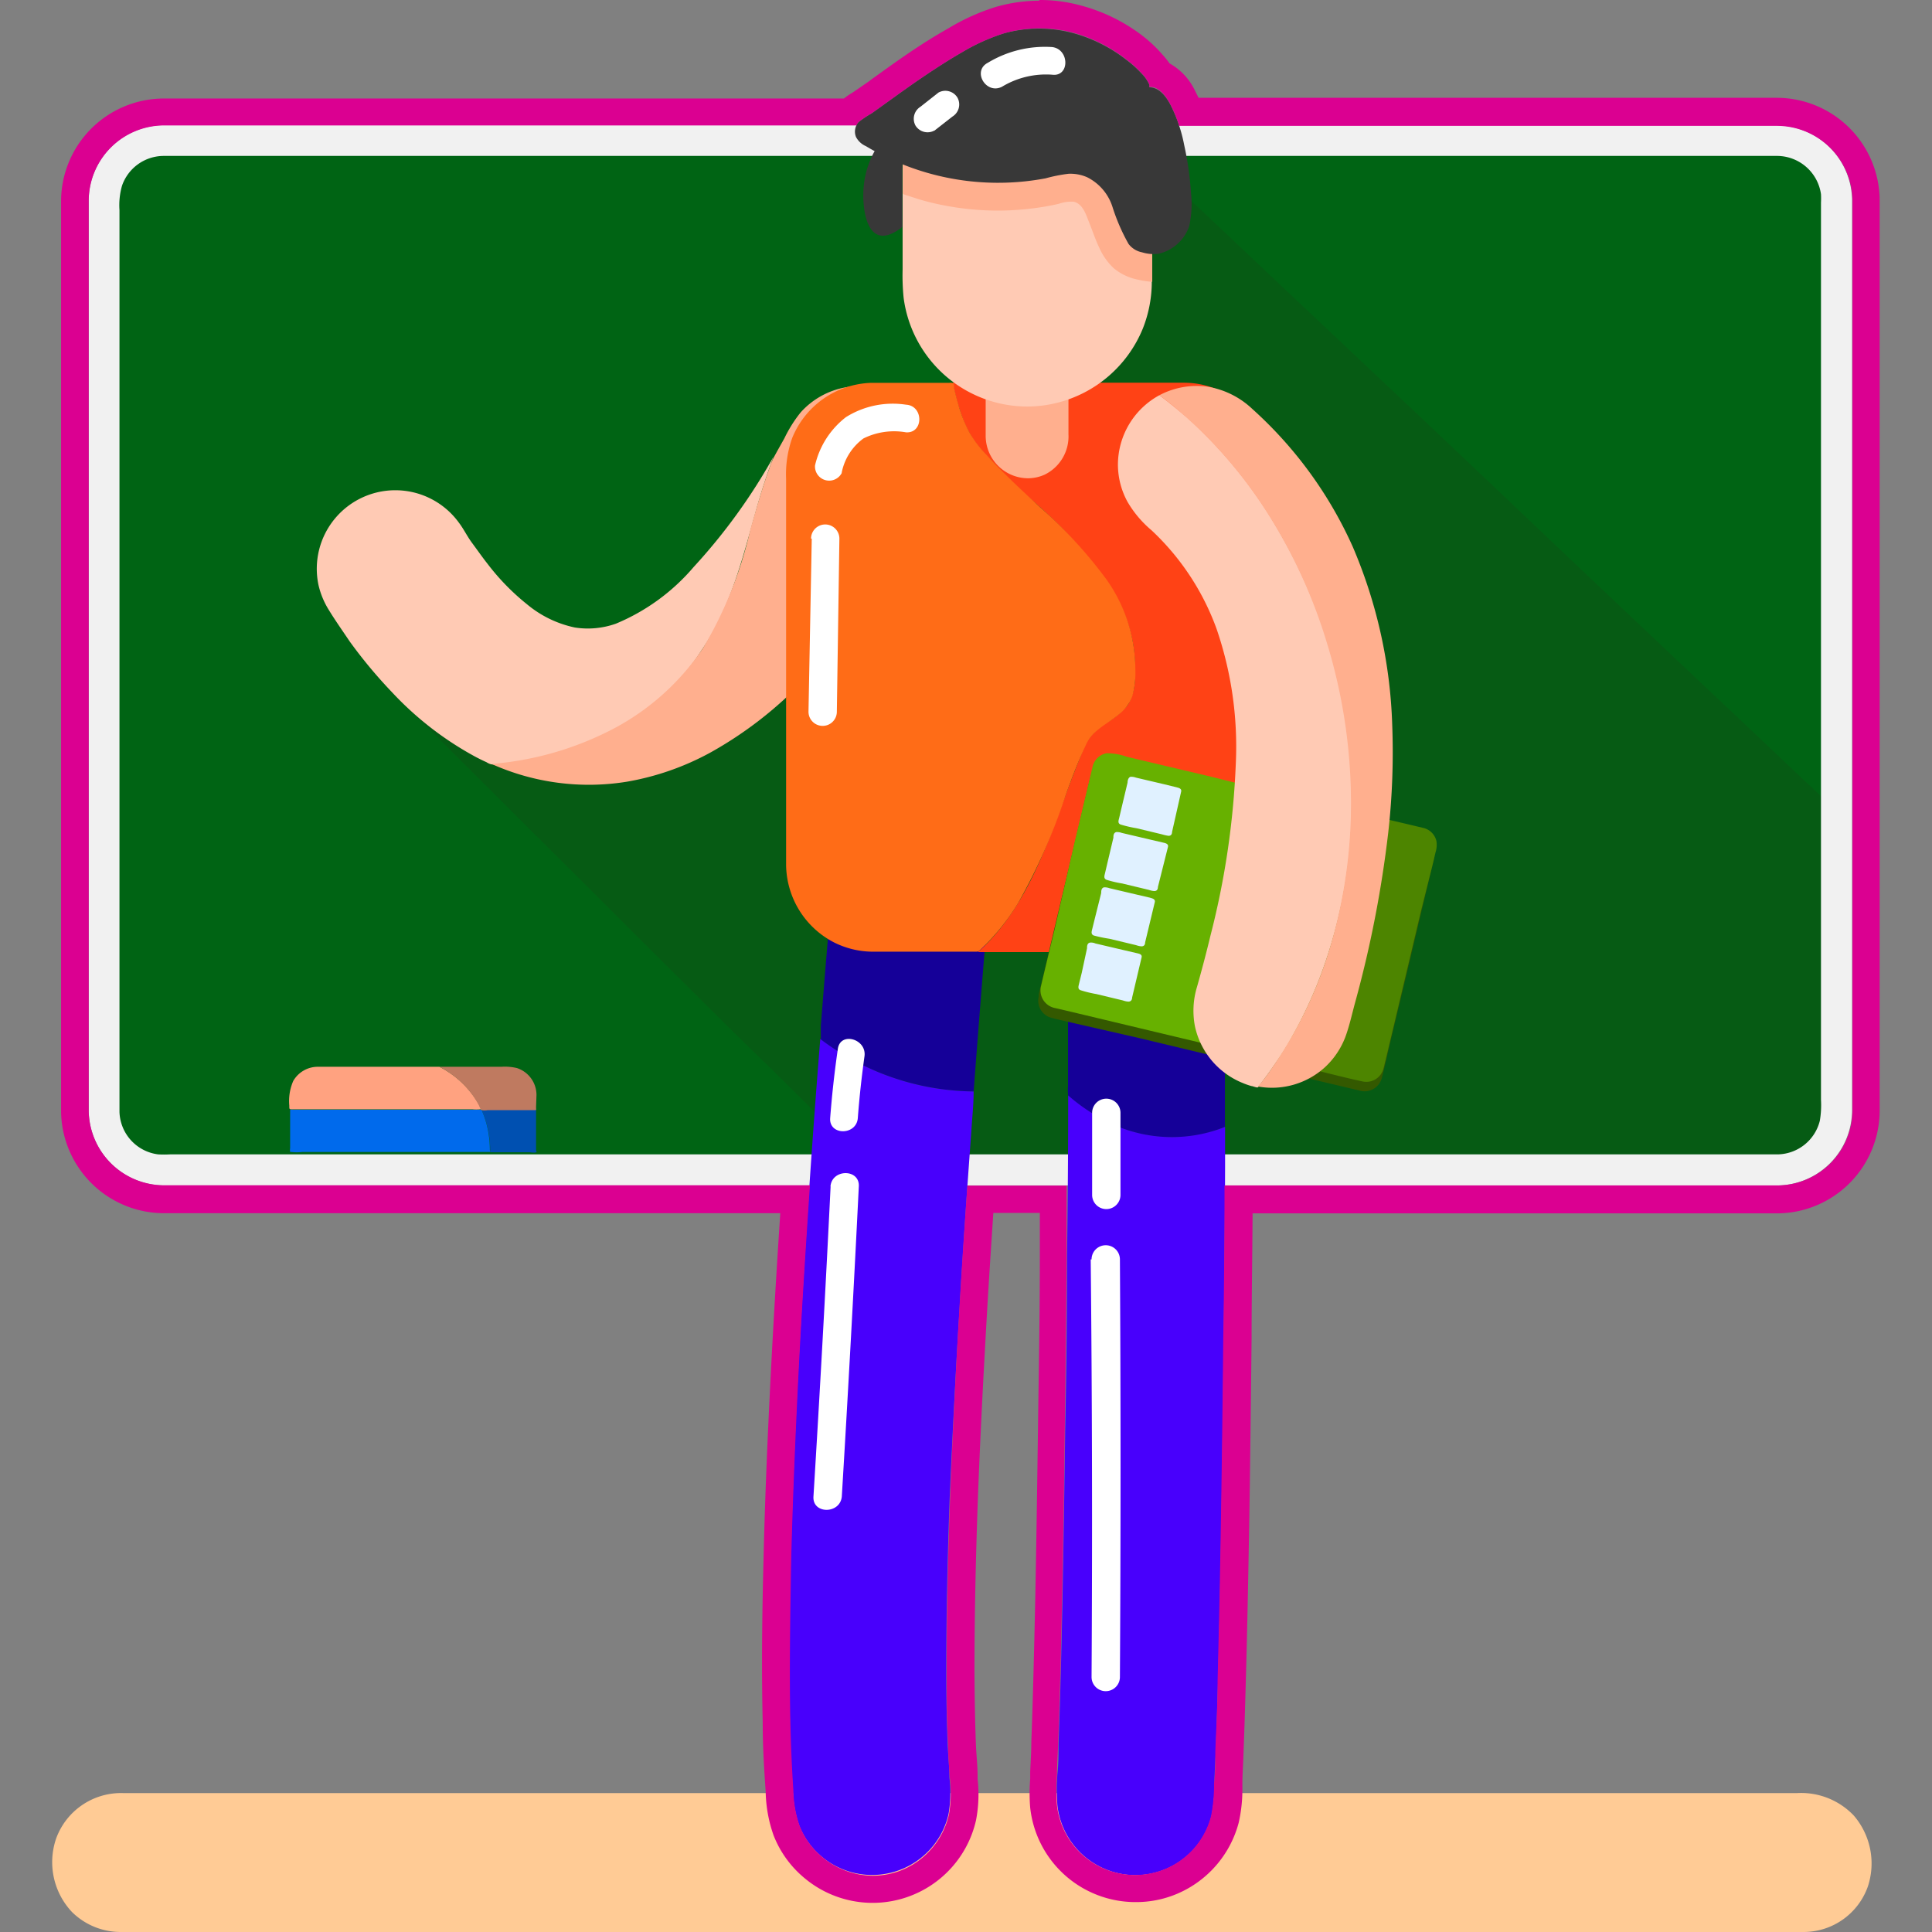 <?xml version="1.0" standalone="no"?><!DOCTYPE svg PUBLIC "-//W3C//DTD SVG 1.1//EN" "http://www.w3.org/Graphics/SVG/1.1/DTD/svg11.dtd"><svg t="1648971945749" class="icon" viewBox="0 0 1024 1024" version="1.1" xmlns="http://www.w3.org/2000/svg" p-id="2925" xmlns:xlink="http://www.w3.org/1999/xlink" width="200" height="200"><rect x="0" y="0" width="1024" height="1024" fill="#808080" stroke="none"/><defs><style type="text/css">@font-face { font-family: feedback-iconfont; src: url("//at.alicdn.com/t/font_1031158_u69w8yhxdu.woff2?t=1630033759944") format("woff2"), url("//at.alicdn.com/t/font_1031158_u69w8yhxdu.woff?t=1630033759944") format("woff"), url("//at.alicdn.com/t/font_1031158_u69w8yhxdu.ttf?t=1630033759944") format("truetype"); }
</style></defs><path d="M955.695 1023.999H63.923a36.663 36.663 0 0 1-25.769-10.593 38.541 38.541 0 0 1-8.414-38.916A36.587 36.587 0 0 1 65.275 950.374h887.19a38.541 38.541 0 0 1 30.051 11.87 38.916 38.916 0 0 1 7.513 37.564 36.137 36.137 0 0 1-34.334 24.191z" fill="#FFCB95" p-id="2926"></path><path d="M88.49 620.185a31.854 31.854 0 0 1-31.404-31.93V112.694v-8.264a31.704 31.704 0 0 1 31.779-29.751h857.889a31.854 31.854 0 0 1 28.624 31.93v476.238a80.838 80.838 0 0 1 0 10.443 31.93 31.93 0 0 1-31.554 26.896H88.49z" fill="#006414" p-id="2927"></path><path d="M975.379 431.613l-5.334-5.034-15.026-14.124-22.989-21.787-29.375-27.722L868.396 330.566l-37.564-35.536-39.517-37.564-39.668-37.564-38.09-35.911-35.385-33.357-30.803-29.15-24.792-23.365-17.279-15.476-5.184-4.883a22.538 22.538 0 0 0-2.705-2.629 4.057 4.057 0 0 0-1.352 0h-36.062c-0.225 0 0 0.751 0 1.052v188.572l-35.16-4.883-44.326-6.085c-0.601 0-1.578-0.451-2.104 0s-2.028 1.878-2.78 2.554l-15.026 13.523-37.564 34.484a75.504 75.504 0 0 1-6.762 6.236c-3.005 2.104-6.686 3.681-9.917 5.484l-45.077 25.168-18.031 9.917a18.782 18.782 0 0 1-5.334 2.705c-3.606 0.751-7.513 1.127-10.969 1.728l-21.261 3.231-53.717 8.264-36.437 5.559h-1.878l3.606 3.531 9.917 9.917 15.026 15.026L261.961 420.719l22.538 22.538 24.943 24.792 26.295 26.295 26.22 26.07 25.318 25.168L410.865 568.572l20.209 20.059 16.077 16.002 10.818 10.743 3.231 3.231c0.376 0 0.902 1.202 1.503 1.427a6.161 6.161 0 0 0 2.629 0h477.59a33.207 33.207 0 0 0 19.233-5.559 31.854 31.854 0 0 0 13.072-19.984 41.621 41.621 0 0 0 0.526-7.513V431.613z" fill="#065B14" p-id="2928"></path><path d="M942.097 82.642a23.59 23.59 0 0 1 23.064 20.285 43.725 43.725 0 0 1 0 4.433v475.562a49.359 49.359 0 0 1-0.601 11.044 23.44 23.44 0 0 1-22.538 17.881H90.067a58.074 58.074 0 0 1-6.236 0 23.44 23.44 0 0 1-20.51-22.538V111.341a37.564 37.564 0 0 1 1.352-12.922A23.44 23.44 0 0 1 86.611 82.642h855.485m0-16.303H86.536a40.043 40.043 0 0 0-39.517 39.593v482.849a40.043 40.043 0 0 0 39.517 39.517h856.011a39.968 39.968 0 0 0 39.067-39.593V106.007a40.043 40.043 0 0 0-39.517-39.517z" fill="#F1F1F1" p-id="2929"></path><path d="M371.873 344.614c16.378-23.741 22.538-52.59 30.502-79.861 2.254-7.513 4.733-15.026 7.513-22.538A307.124 307.124 0 0 1 367.666 300.514a109.161 109.161 0 0 1-41.245 30.051 44.476 44.476 0 0 1-21.712 2.028 58.149 58.149 0 0 1-25.393-12.321 122.534 122.534 0 0 1-20.886-21.412c-2.855-3.606-5.559-7.513-8.189-11.044s-4.508-7.513-6.987-10.743a41.621 41.621 0 0 0-74.452 32.981 43.274 43.274 0 0 0 5.334 12.997c3.531 5.785 7.513 11.419 11.194 16.904a256.262 256.262 0 0 0 22.538 27.046 172.795 172.795 0 0 0 44.401 34.258c1.878 0.977 3.681 1.878 5.559 2.705a8.189 8.189 0 0 0 2.479 1.127 15.401 15.401 0 0 0 4.132 0c5.259-0.601 10.443-1.427 15.702-2.404a171.217 171.217 0 0 0 30.051-8.865 136.433 136.433 0 0 0 51.763-35.836 117.05 117.05 0 0 0 9.917-13.373z" fill="#FFCAB4" p-id="2930"></path><path d="M474.949 209.384a41.922 41.922 0 0 0-50.561 9.166 70.545 70.545 0 0 0-8.64 13.748c-1.578 2.855-3.231 5.71-4.808 8.64a37.564 37.564 0 0 0-3.231 7.513c-3.832 10.518-6.912 21.336-9.992 32.155a217.872 217.872 0 0 1-24.943 62.657 130.423 130.423 0 0 1-46.354 42.297A167.837 167.837 0 0 1 268.121 404.116l-7.513 0.826a125.99 125.99 0 0 0 71.597 9.391 142.744 142.744 0 0 0 44.476-15.552A207.73 207.73 0 0 0 425.891 360.617a370.758 370.758 0 0 0 52.59-70.02c4.583-7.513 8.865-15.026 12.997-23.064a44.326 44.326 0 0 0 5.559-19.608 41.997 41.997 0 0 0-14.274-33.432 46.279 46.279 0 0 0-7.813-5.109z" fill="#FFAF8E" p-id="2931"></path><path d="M467.286 74.453a47.03 47.03 0 0 0-9.616 25.919c-0.601 8.189 0.902 28.699 14.049 23.816a23.29 23.29 0 0 0 4.282-2.254c0.601-0.451 1.878-1.127 2.254-1.803a2.254 2.254 0 0 0 0-1.052v-38.24a6.611 6.611 0 0 0 0-2.104s-1.427-0.526-1.803-0.676l-3.907-1.503z" fill="#383838" p-id="2932"></path><path d="M516.045 578.489q3.606-47.631 7.513-95.263c0.526-5.409 0.977-10.894 1.503-16.378a42.147 42.147 0 0 0-14.049-35.31 41.621 41.621 0 0 0-67.615 20.735 142.293 142.293 0 0 0-2.554 21.862c-1.202 13.824-2.404 27.647-3.531 41.396l-2.254 28.098v7.363a14.124 14.124 0 0 0 2.705 2.028l2.78 1.878c3.756 2.554 7.513 4.883 11.645 7.062a137.259 137.259 0 0 0 50.712 15.777A127.042 127.042 0 0 0 516.045 578.489z" fill="#150098" p-id="2933"></path><path d="M516.045 578.489a136.132 136.132 0 0 1-64.986-17.204 137.635 137.635 0 0 1-16.303-10.593q-3.381 42.072-6.161 83.993-3.155 47.631-5.71 95.413c-1.578 32.005-2.93 64.009-3.756 96.089-0.751 28.699-1.052 57.398-0.451 86.097 0 12.096 0.751 24.116 1.578 36.137a61.755 61.755 0 0 0 3.231 18.857 40.644 40.644 0 0 0 12.021 16.754 41.546 41.546 0 0 0 67.24-22.538 67.014 67.014 0 0 0 0.451-19.383c0-5.71-0.676-11.495-0.902-17.204-0.526-12.997-0.751-25.994-0.751-38.992 0-30.727 0.676-61.38 1.803-92.032Q505.527 743.771 508.532 694.261q2.78-47.331 6.311-94.662c0.376-6.987 1.202-13.598 1.202-21.111z" fill="#4800FC" p-id="2934"></path><path d="M649.247 597.196v-64.235V463.693a41.621 41.621 0 1 0-83.167 0v111.866a30.051 30.051 0 0 0 0 4.508c0 0.751 0 0.826 0.751 1.352l1.728 1.427a107.133 107.133 0 0 0 11.795 8.264 77.983 77.983 0 0 0 54.919 10.443 70.47 70.47 0 0 0 13.974-4.357z" fill="#150098" p-id="2935"></path><path d="M566.155 580.592q0 42.673-0.601 85.421 0 45.978-0.977 91.957-0.601 45.077-1.427 89.478c-0.526 25.694-1.127 51.313-2.104 76.931 0 5.334 0 10.668-0.601 16.002a110.363 110.363 0 0 0 0 16.528 41.621 41.621 0 0 0 81.664 5.71 83.092 83.092 0 0 0 1.578-17.279c0-5.559 0.451-11.044 0.676-16.603 0.451-12.546 0.826-25.093 1.202-37.564 0.751-29 1.352-57.924 1.803-86.923q0.751-47.481 1.202-94.887 0.601-45.603 0.751-91.431V597.271a76.18 76.18 0 0 1-66.939-5.184 93.61 93.61 0 0 1-16.228-11.495z" fill="#4800FC" p-id="2936"></path><path d="M627.986 202.847H506.578a6.085 6.085 0 0 0-1.653 0 125.389 125.389 0 0 0 5.86 20.285 58.75 58.75 0 0 0 4.733 9.166 60.103 60.103 0 0 0 5.86 7.513c7.513 8.189 15.026 15.777 23.29 23.29a247.923 247.923 0 0 1 44.251 48.307 84.144 84.144 0 0 1 11.495 29.075 77.908 77.908 0 0 1 1.127 16.754 30.051 30.051 0 0 1-3.756 16.378A41.696 41.696 0 0 1 586.365 383.155 32.531 32.531 0 0 0 576.147 392.997a82.115 82.115 0 0 0-3.606 8.339c-1.277 3.08-2.479 6.236-3.681 9.316-2.404 6.161-4.658 12.321-6.912 18.482-9.015 24.342-18.857 49.284-36.663 68.667-2.254 2.404-4.508 4.658-6.912 6.837h104.579a67.165 67.165 0 0 0 15.026-1.052A46.955 46.955 0 0 0 673.814 457.833V250.854a50.411 50.411 0 0 0-2.705-17.279 46.955 46.955 0 0 0-24.943-26.746A46.129 46.129 0 0 0 627.986 202.847z" fill="#FF4215" p-id="2937"></path><path d="M576.147 393.598c3.456-6.837 11.419-10.293 16.979-15.026a22.088 22.088 0 0 0 7.062-9.692 47.181 47.181 0 0 0 1.578-14.124 82.641 82.641 0 0 0-15.476-47.857 241.688 241.688 0 0 0-35.16-38.165c-6.461-6.01-12.997-12.021-19.233-18.256-3.08-3.005-6.085-6.161-9.015-9.391a60.103 60.103 0 0 1-9.015-11.795 72.048 72.048 0 0 1-6.085-15.476c-0.826-2.78-1.503-5.484-2.104-8.264 0-0.902 0-2.329-0.977-2.629a6.085 6.085 0 0 0-1.653 0h-41.621a46.805 46.805 0 0 0-41.546 29.225 57.398 57.398 0 0 0-3.231 21.637V458.284a46.805 46.805 0 0 0 25.318 41.17 46.054 46.054 0 0 0 21.261 4.958h53.566c1.878 0 1.803 0 3.381-1.578a117.801 117.801 0 0 0 19.533-24.342 315.539 315.539 0 0 0 25.168-57.173c3.306-9.166 6.837-18.557 11.269-27.722z" fill="#FF6C17" p-id="2938"></path><path d="M544.443 253.484a22.538 22.538 0 0 1-22.013-22.013v-14.65-43.574a22.013 22.013 0 0 1 43.875-3.155 116.749 116.749 0 0 1 0 14.5v45.528A22.538 22.538 0 0 1 553.609 251.606a21.487 21.487 0 0 1-9.166 1.878z" fill="#FFAF8E" p-id="2939"></path><path d="M760.136 454.978l-4.282 17.73-9.316 39.367-9.541 39.818c-1.503 6.461-2.93 12.997-4.583 19.383a9.466 9.466 0 0 1-11.795 6.762l-6.311-1.503-28.173-6.686-40.494-9.616-41.997-10.067-32.906-7.513c-4.433-1.052-8.94-2.028-13.373-3.155a9.391 9.391 0 0 1-6.837-11.194v-1.352l2.254-9.316 8.565-35.986 9.917-41.696 6.236-26.295 0.451-1.653a9.391 9.391 0 0 1 8.865-7.513 25.694 25.694 0 0 1 5.334 0.977l23.665 5.635L654.581 420.719l42.673 10.142 36.137 8.565 19.007 4.583a9.541 9.541 0 0 1 7.738 10.969z" fill="#345900" p-id="2940"></path><path d="M672.386 419.292l-30.051-7.513-45.077-10.668a31.103 31.103 0 0 0-10.743-1.878 9.391 9.391 0 0 0-7.513 7.513l-0.676 2.855-8.414 35.31-11.194 48.683c-2.329 9.616-4.658 19.233-6.912 28.849a9.541 9.541 0 0 0 7.513 11.87l9.015 2.104 40.569 9.692 48.458 11.57 30.051 7.062h1.503C691.244 526.725 685.083 488.335 678.246 450.771z" fill="#67B100" p-id="2941"></path><path d="M754.426 438.825L726.404 432.214l-44.175-10.518-10.142-2.404c7.513 39.893 15.852 79.936 16.603 120.656v15.026c0 2.404 0 4.808-0.376 7.137 0 0.826-0.526 2.554 0 3.005s2.479 0.601 3.231 0.826l6.236 1.427c8.039 1.953 16.153 4.057 24.266 5.785a9.391 9.391 0 0 0 11.269-6.987c0.376-1.277 0.601-2.629 0.977-3.907l4.733-19.909 14.274-60.103 6.01-23.966 1.578-6.611a12.922 12.922 0 0 0 0.451-5.86 9.316 9.316 0 0 0-6.912-6.987z" fill="#4D8500" p-id="2942"></path><path d="M605.072 507.417l-5.034 21.336c0 1.202-0.676 2.254-2.254 2.104s-2.179-0.526-3.231-0.751l-13.448-3.231a61.38 61.38 0 0 1-8.339-2.028c-1.728-0.601-1.127-2.179-0.826-3.531l1.427-5.785 2.78-12.922c0-0.977 0-2.629 1.503-3.005a5.71 5.71 0 0 1 2.93 0.451l15.026 3.531 6.461 1.503c1.202 0.301 3.456 0.526 3.005 2.329zM612.058 478.193l-5.109 21.261c0 1.277-0.601 2.254-2.179 2.104s-2.179-0.526-3.231-0.751l-13.448-3.231a75.128 75.128 0 0 1-8.339-1.728c-1.728-0.676-1.127-2.254-0.826-3.531l1.427-5.785L583.66 473.309c0-0.977 0-2.629 1.503-3.005a7.513 7.513 0 0 1 2.855 0.451l15.026 3.531 6.461 1.503c0.751 0.301 3.005 0.526 2.554 2.404zM619.045 448.892L613.711 470.154c0 1.277-0.601 2.254-2.179 2.104s-2.179-0.526-3.231-0.751l-13.448-3.231a61.23 61.23 0 0 1-8.339-1.953c-1.728-0.676-1.127-2.254-0.826-3.531l1.352-5.785 3.08-12.997c0-0.977 0-2.629 1.578-3.005a7.513 7.513 0 0 1 2.855 0.451l15.026 3.531 6.461 1.503c1.127 0.301 3.456 0.526 3.005 2.404zM626.032 419.592L621.224 440.929c0 1.202-0.601 2.254-2.179 2.028a25.093 25.093 0 0 1-3.231-0.751l-13.448-3.231a65.061 65.061 0 0 1-8.414-1.953c-1.728-0.676-1.052-2.254-0.751-3.531l1.352-5.785 3.08-12.922c0-1.052 0.376-2.705 1.578-3.08a7.513 7.513 0 0 1 2.855 0.451l15.026 3.531 6.461 1.578c0.601 0.225 2.93 0.451 2.479 2.329z" fill="#E0F1FF" p-id="2943"></path><path d="M544.443 215.469A66.188 66.188 0 0 1 478.931 157.771a119.379 119.379 0 0 1-0.526-15.026v-42.072-10.894a66.113 66.113 0 0 1 58.149-64.685 66.038 66.038 0 0 1 71.898 49.134 79.561 79.561 0 0 1 2.028 19.308v55.219a67.615 67.615 0 0 1-4.733 25.318 66.489 66.489 0 0 1-45.528 39.442 65.737 65.737 0 0 1-15.777 1.953zM614.538 209.459a41.997 41.997 0 0 0-22.013 36.587 41.17 41.17 0 0 0 5.109 19.984 57.774 57.774 0 0 0 12.697 15.026 134.104 134.104 0 0 1 34.409 52.064 191.953 191.953 0 0 1 10.293 70.846A433.415 433.415 0 0 1 641.584 495.848c-2.179 9.091-4.583 18.181-7.137 27.196a43.424 43.424 0 0 0-1.127 20.811 41.922 41.922 0 0 0 25.093 30.051 37.564 37.564 0 0 0 4.883 1.728c0.676 0 2.78 0.977 3.381 0.676s1.202-1.503 1.578-2.028c2.104-2.705 4.132-5.484 6.085-8.264 3.681-5.334 7.513-10.894 10.443-16.528a232.898 232.898 0 0 0 16.378-35.761 257.615 257.615 0 0 0 15.026-77.532 285.487 285.487 0 0 0-8.039-79.035 279.327 279.327 0 0 0-29.375-74.076 248.9 248.9 0 0 0-49.134-61.455c-5.109-4.282-9.992-8.339-15.101-12.171z" fill="#FFCAB4" p-id="2944"></path><path d="M737.898 383.982a260.244 260.244 0 0 0-20.886-94.136 217.872 217.872 0 0 0-53.266-73.1 45.077 45.077 0 0 0-23.741-11.795 42.222 42.222 0 0 0-25.468 4.508 239.885 239.885 0 0 1 54.017 57.548 276.848 276.848 0 0 1 34.258 72.198 289.845 289.845 0 0 1 13.147 79.26 266.48 266.48 0 0 1-9.541 78.584 227.939 227.939 0 0 1-33.808 71.297c-1.953 2.705-3.907 5.334-5.935 7.513a41.696 41.696 0 0 0 35.911-10.518 42.372 42.372 0 0 0 10.443-15.627c2.179-5.86 3.531-12.171 5.184-18.256a601.026 601.026 0 0 0 17.58-90.154 381.652 381.652 0 0 0 2.104-57.323z" fill="#FFAF8E" p-id="2945"></path><path d="M284.349 588.18h-29.15a51.989 51.989 0 0 1 4.583 22.538h20.735c0.751 0 2.855 0.451 3.606 0s0-0.451 0-1.052v-21.787z" fill="#0050B1" p-id="2946"></path><path d="M255.199 588.18H155.429a6.085 6.085 0 0 0-1.653 0V608.54a6.161 6.161 0 0 0 0 2.028h0.526a26.821 26.821 0 0 0 6.01 0h99.32c0.376 0 0-0.601 0-1.202a55.37 55.37 0 0 0-0.526-7.513 50.336 50.336 0 0 0-3.907-13.673z" fill="#006AEC" p-id="2947"></path><path d="M232.886 565.416h-64.235a15.026 15.026 0 0 0-13.223 7.513 26.671 26.671 0 0 0-2.104 13.072c0 1.803 0 1.953 1.202 1.953h95.713a21.111 21.111 0 0 0 4.357 0h0.601a49.96 49.96 0 0 0-22.313-22.538z" fill="#FFA280" p-id="2948"></path><path d="M284.349 580.367a15.026 15.026 0 0 0-10.368-14.274 27.797 27.797 0 0 0-8.264-0.676h-32.831a50.636 50.636 0 0 1 17.58 15.026 41.095 41.095 0 0 1 3.08 4.883c0.451 0.676 1.052 2.78 1.728 3.08a8.94 8.94 0 0 0 3.155 0H283.147c1.352 0 0.977 0 0.977-1.653z" fill="#BF7A60" p-id="2949"></path><path d="M544.443 24.643A66.038 66.038 0 0 0 478.48 85.647v15.927c0 1.277 0 1.202 1.127 1.653l6.987 2.254a137.259 137.259 0 0 0 14.575 3.531 148.529 148.529 0 0 0 33.657 2.479 150.782 150.782 0 0 0 17.355-1.728c3.005-0.451 5.935-1.052 8.94-1.728a20.66 20.66 0 0 1 7.964-1.127c5.034 1.202 6.611 7.137 8.339 11.419s3.231 8.865 5.259 13.072a33.282 33.282 0 0 0 7.513 10.668 28.624 28.624 0 0 0 12.997 6.161 43.048 43.048 0 0 0 7.513 1.127V100.673a113.143 113.143 0 0 0-1.202-22.538 65.737 65.737 0 0 0-20.585-36.512 66.489 66.489 0 0 0-44.476-16.979z" fill="#FFAF8E" p-id="2950"></path><path d="M614.162 134.481a20.735 20.735 0 0 1-8.865-0.751 11.795 11.795 0 0 1-7.137-4.433 103.076 103.076 0 0 1-8.489-19.533A26.52 26.52 0 0 0 576.147 93.912a22.088 22.088 0 0 0-9.842-1.803 82.04 82.04 0 0 0-12.096 2.404 135.757 135.757 0 0 1-82.641-10.368 135.231 135.231 0 0 1-12.622-6.686 10.743 10.743 0 0 1-5.259-4.883 7.513 7.513 0 0 1 1.427-7.888A50.261 50.261 0 0 1 461.952 60.104l7.964-5.71c6.161-4.433 12.396-8.94 18.707-13.223s14.124-9.391 21.487-13.598a105.18 105.18 0 0 1 21.787-9.842 69.794 69.794 0 0 1 37.564 0 80.237 80.237 0 0 1 27.422 13.899 57.698 57.698 0 0 1 8.339 7.513 19.458 19.458 0 0 1 3.907 5.635 2.104 2.104 0 0 1 0 1.503c5.259 0 8.865 4.883 11.044 8.865a80.688 80.688 0 0 1 7.513 21.937 163.78 163.78 0 0 1 3.531 24.867 54.919 54.919 0 0 1-0.902 17.881 22.538 22.538 0 0 1-16.153 14.65z" fill="#383838" p-id="2951"></path><path d="M495.234 69.269l9.616-7.513a7.513 7.513 0 0 0 2.629-9.992 7.513 7.513 0 0 0-10.067-2.705l-9.541 7.513a7.513 7.513 0 0 0-2.629 9.992 7.513 7.513 0 0 0 9.992 2.629zM531.07 45.98a45.077 45.077 0 0 1 26.595-6.386c9.391 1.202 9.241-13.523 0-14.65A58.375 58.375 0 0 0 523.557 33.283c-8.414 4.357-0.977 16.979 7.513 12.697zM446.1 250.629a29.45 29.45 0 0 1 11.57-18.256 36.587 36.587 0 0 1 22.538-3.231c9.391 0.601 9.391-14.124 0-14.65a46.73 46.73 0 0 0-31.854 6.611 45.077 45.077 0 0 0-16.378 25.619 7.513 7.513 0 0 0 14.199 3.907zM430.248 285.489l-1.728 91.732a7.513 7.513 0 0 0 15.026 0L444.898 285.489a7.513 7.513 0 0 0-15.026 0zM444.072 555.95a544.605 544.605 0 0 0-4.057 36.587c-0.751 9.391 13.974 9.391 14.65 0 0.826-10.969 2.028-21.862 3.531-32.681 1.277-9.241-12.847-13.223-14.124-3.907zM440.24 628.825q-4.057 82.641-9.091 164.381c-0.601 9.391 14.124 9.391 15.026 0q4.958-82.115 9.015-164.381c0.526-9.391-14.199-9.391-15.026 0zM578.852 589.833v43.499a7.513 7.513 0 0 0 15.026 0v-43.499a7.513 7.513 0 0 0-15.026 0zM578.1 667.516q1.127 110.664 0.451 221.328a7.513 7.513 0 0 0 15.026 0q0.676-110.664 0-221.328a7.513 7.513 0 0 0-15.026 0z" fill="#FFFFFF" p-id="2952"></path><path d="M550.979 15.027a69.644 69.644 0 0 1 18.406 2.479 80.237 80.237 0 0 1 27.422 13.899 57.698 57.698 0 0 1 8.339 7.513 19.458 19.458 0 0 1 3.907 5.635 2.104 2.104 0 0 1 0 1.503h0.601c4.883 0 8.339 5.034 10.443 8.865a67.615 67.615 0 0 1 4.883 11.795h316.966a40.043 40.043 0 0 1 39.893 39.292v482.699a39.968 39.968 0 0 1-39.067 39.593H649.022q0 40.569-0.676 80.988-0.451 47.481-1.202 94.887c-0.451 29-1.052 57.924-1.803 86.923 0 12.546-0.751 25.093-1.202 37.564 0 5.559 0 11.044-0.676 16.603a83.092 83.092 0 0 1-1.578 17.279 41.621 41.621 0 0 1-81.664-5.71 110.363 110.363 0 0 1 0-16.528c0-5.334 0.451-10.668 0.601-16.002 0.977-25.619 1.578-51.237 2.104-76.931q0.902-45.077 1.427-89.478 0.676-45.978 0.977-91.957v-37.564h-52.59c-1.578 22.013-3.005 43.95-4.282 65.963q-2.93 49.81-4.883 99.695c-1.127 30.652-1.878 61.305-1.803 92.032 0 12.997 0 25.994 0.751 38.992 0 5.71 0.526 11.495 0.902 17.204a67.014 67.014 0 0 1-0.451 19.383 41.922 41.922 0 0 1-26.295 30.051 41.471 41.471 0 0 1-14.124 2.479 41.997 41.997 0 0 1-26.821-9.992 40.644 40.644 0 0 1-12.021-16.754 61.755 61.755 0 0 1-3.231-18.857c-0.826-12.021-1.277-24.041-1.578-36.137-0.601-28.699 0-57.398 0.451-86.097 0.826-32.08 2.179-64.084 3.756-96.089s3.606-63.634 5.71-95.413l0.451-6.611H86.536a40.043 40.043 0 0 1-39.517-39.517V106.082a40.043 40.043 0 0 1 39.517-39.593h367.302a12.546 12.546 0 0 1 1.202-1.803A50.261 50.261 0 0 1 461.952 60.104l7.964-5.71c6.161-4.433 12.396-8.94 18.707-13.223s14.124-9.391 21.487-13.598a105.18 105.18 0 0 1 21.787-9.842A68.517 68.517 0 0 1 550.979 15.027m0-14.65a83.317 83.317 0 0 0-23.215 3.306 113.744 113.744 0 0 0-24.867 11.194c-7.062 3.982-14.425 8.565-22.538 14.124-6.386 4.357-12.697 8.94-19.083 13.523l-0.526 0.451-7.513 5.184-1.578 1.052a35.461 35.461 0 0 0-4.357 3.005H86.461a54.543 54.543 0 0 0-54.092 54.167v482.474a54.618 54.618 0 0 0 54.092 54.167h327.108c-2.028 30.577-3.681 58.976-5.109 86.548-1.803 35.536-3.08 67.09-3.756 96.465-0.902 33.958-1.052 61.53-0.451 86.773 0 13.748 0.826 25.769 1.578 36.813a73.1 73.1 0 0 0 4.207 23.215 55.67 55.67 0 0 0 16.303 22.538 56.196 56.196 0 0 0 90.98-30.652 72.349 72.349 0 0 0 0.826-21.787v-1.878c0-5.259-0.676-10.743-0.902-16.754-0.451-11.645-0.676-24.266-0.751-38.541 0-26.746 0.526-55.82 1.803-91.431 1.127-30.051 2.78-62.957 4.883-99.32 0.977-16.829 2.104-34.033 3.306-52.139h24.642v22.538c0 33.132-0.601 63.183-0.977 91.882-0.451 33.357-0.902 62.582-1.427 89.403-0.676 31.028-1.277 54.693-2.104 76.706 0 5.334-0.376 10.593-0.601 15.852v3.756a91.055 91.055 0 0 0 0 15.026 56.121 56.121 0 0 0 56.046 50.111 55.595 55.595 0 0 0 22.088-4.508 56.647 56.647 0 0 0 32.38-37.564 78.96 78.96 0 0 0 1.953-17.505v-2.78c0-5.559 0.451-11.119 0.601-16.678 0.451-11.57 0.826-23.891 1.202-37.564 0.751-25.769 1.277-53.416 1.878-87.074 0.451-29.15 0.826-60.103 1.202-94.962 0-20.51 0.376-42.372 0.526-66.413h278.876a54.543 54.543 0 0 0 53.491-54.243V110.815v-4.883a54.618 54.618 0 0 0-54.167-54.092H635.273l-2.104-4.207a32.681 32.681 0 0 0-13.298-14.049 47.631 47.631 0 0 0-3.756-4.658A74.302 74.302 0 0 0 606.198 19.459 92.783 92.783 0 0 0 573.217 3.006a82.641 82.641 0 0 0-22.538-3.005z" fill="#DB0091" p-id="2953"></path></svg>
